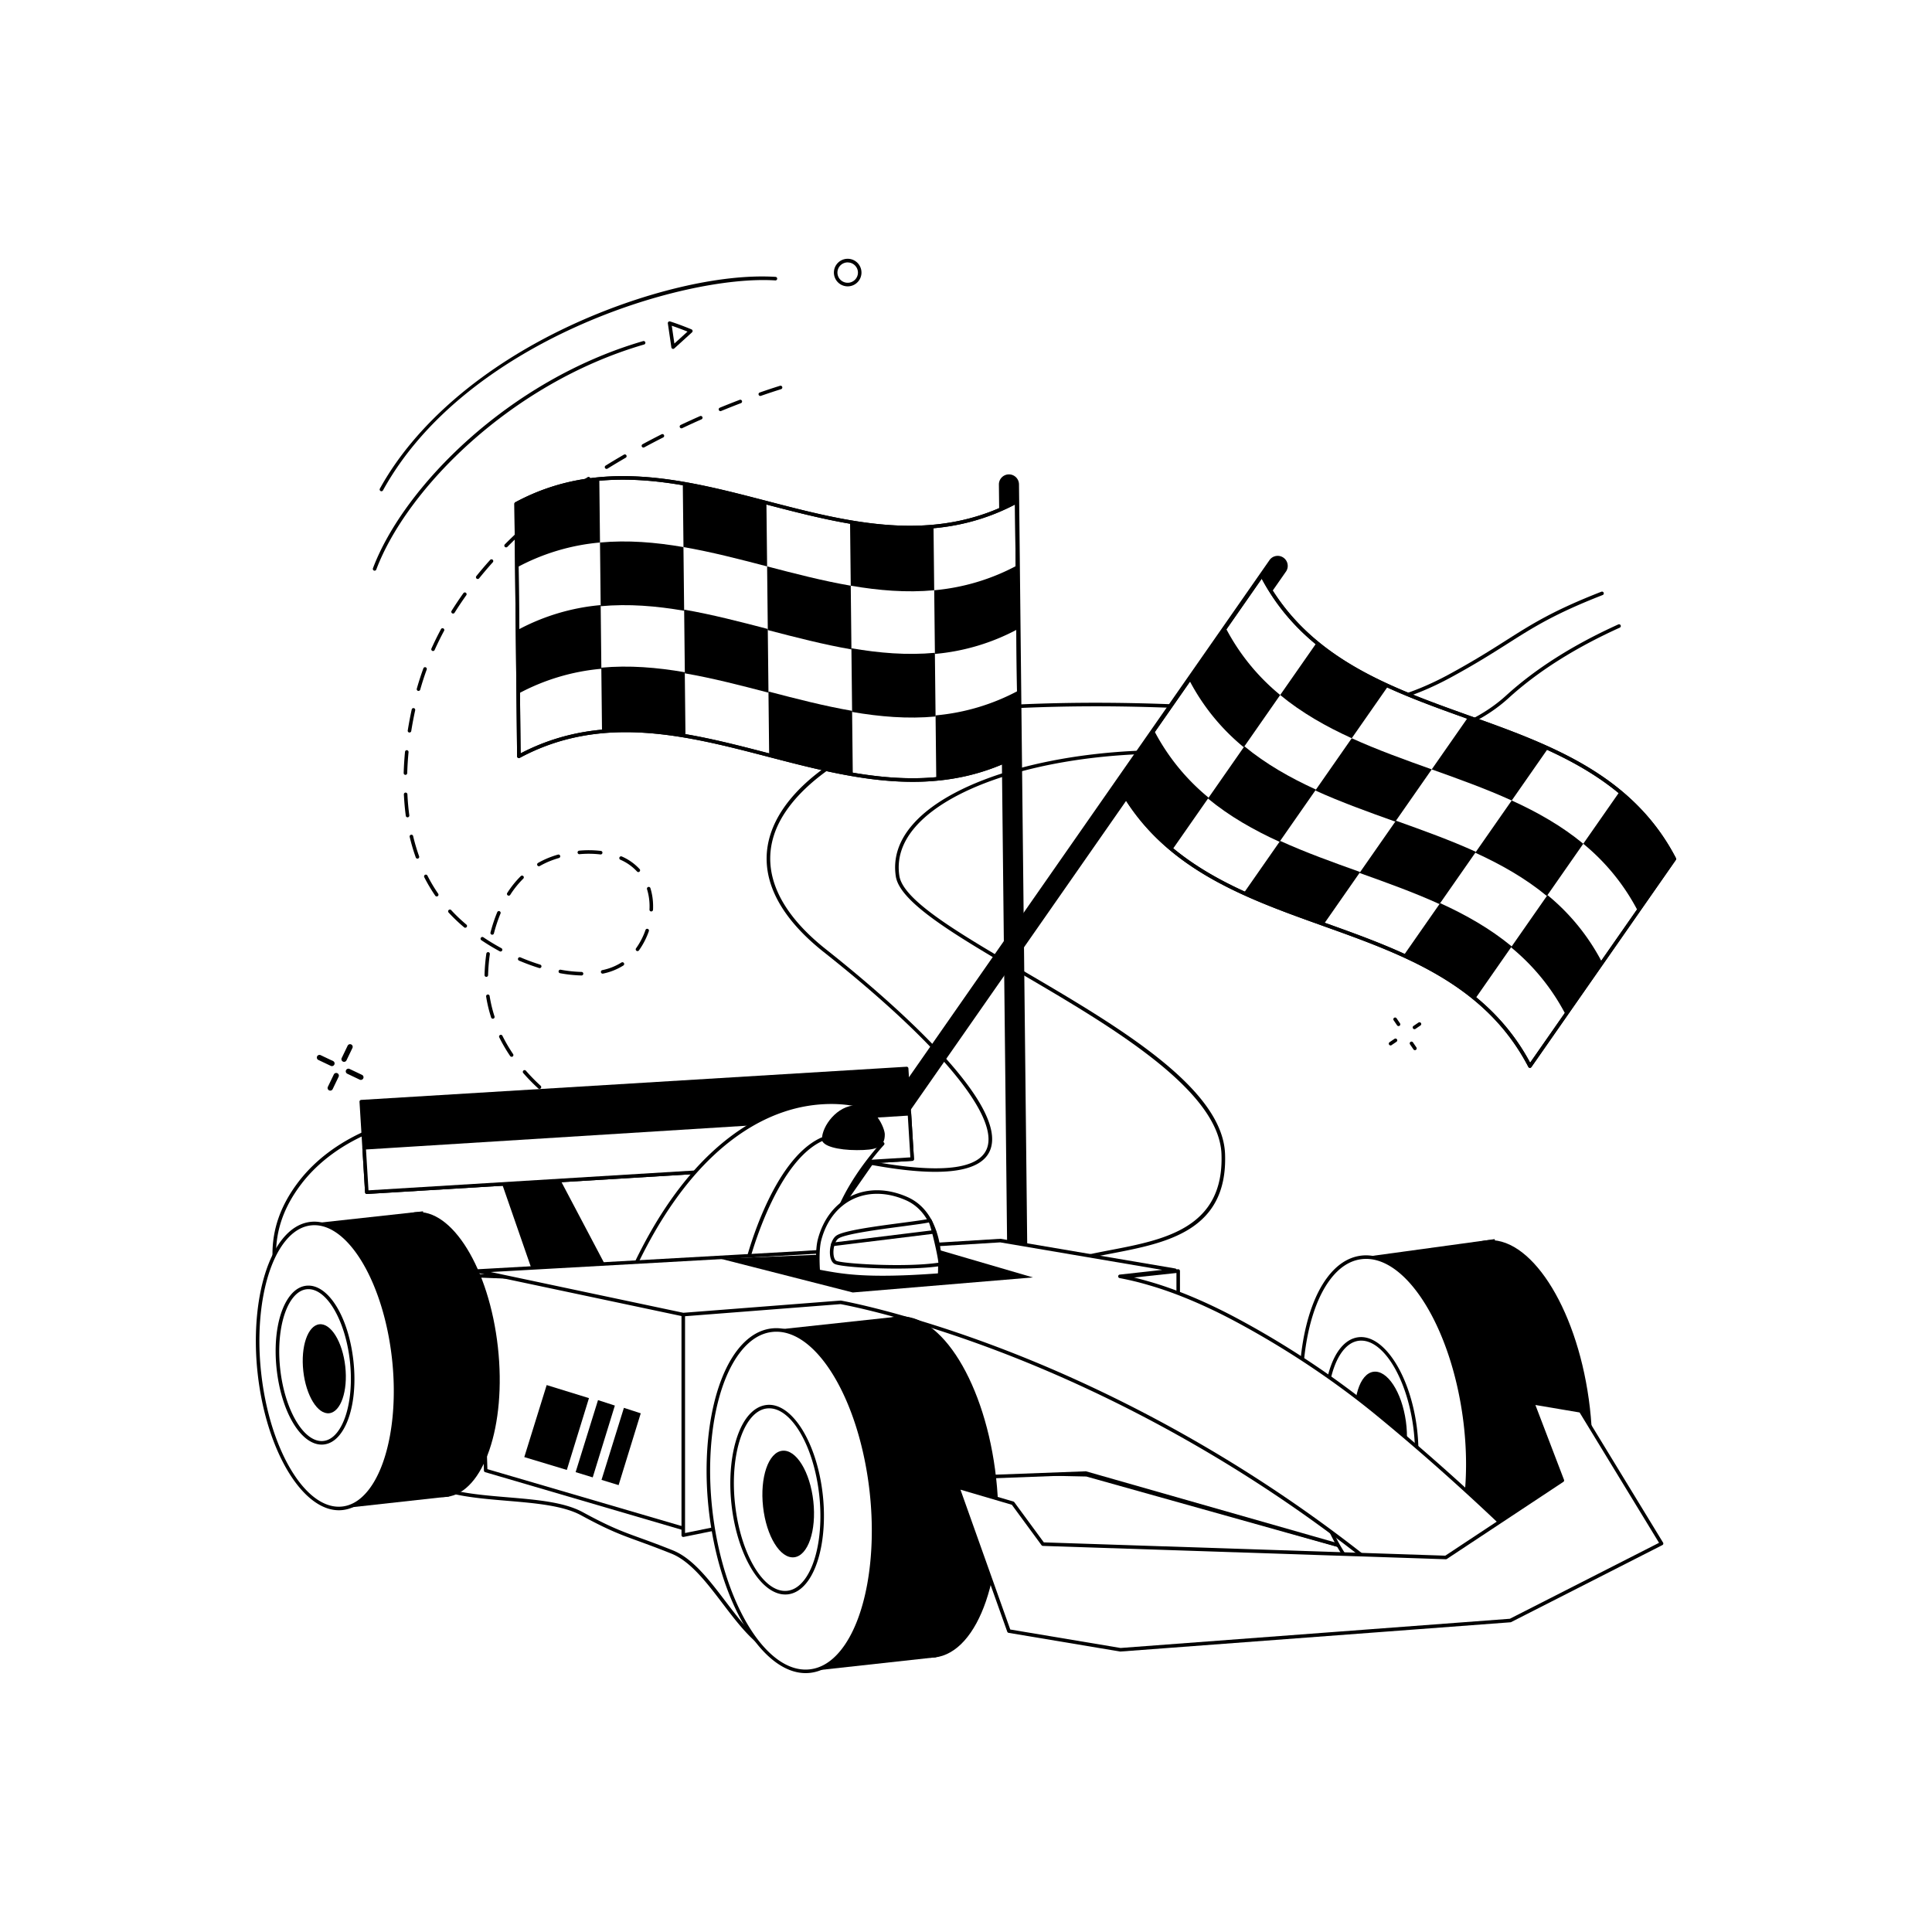 <svg xmlns="http://www.w3.org/2000/svg" viewBox="0 0 2500 2500"><defs><style>.cls-1{fill:#fff;}</style></defs><title>bwink_spt_09_single_05 [Converted]</title><g id="Background"><rect class="cls-1" width="2500" height="2500"/></g><g id="Illustration"><path d="M2010.53,1944.42a2,2,0,0,1-.42,0c-52.36-9.62-114.52-24.31-179.76-42.49-217.51-60.62-461.47-157.28-493.22-214.08-3.46-6.19-4.46-12-3-17.13,10.14-35.29,55.39-44,103.29-53.21,68.73-13.21,146.64-28.2,143.18-124-3-83.45-144.64-166.39-258.43-233-84.67-49.59-157.79-92.41-163-126.54-3.61-23.76,3.77-46.36,22-67.19,52.29-59.89,189.75-98.48,342-96.06l13.67.22c176.23,2.9,328.42,5.39,412.15-71,38-34.63,86.78-65.56,145.09-91.93a2.29,2.29,0,1,1,1.89,4.18c-57.87,26.17-106.28,56.84-143.89,91.14-85.07,77.6-238.11,75.09-415.31,72.18l-13.67-.22c-150.91-2.43-287,35.56-338.46,94.49-17.26,19.76-24.28,41.12-20.88,63.48,4.87,32,77.12,74.28,160.77,123.27,120.73,70.71,257.57,150.85,260.69,236.82,3.61,99.74-76.35,115.11-146.89,128.68-46.49,8.94-90.39,17.38-99.75,50-1.14,4-.27,8.54,2.56,13.62,14.12,25.25,76,62,174.17,103.39,90.38,38.13,205.66,77.68,316.28,108.51,65.11,18.14,127.13,32.8,179.36,42.4a2.29,2.29,0,0,1-.41,4.55Z"/><path d="M1010.9,2143.48a2.62,2.62,0,0,1-.61-.08c-29.29-8.07-52.71-38.85-75.36-68.63-20.38-26.79-41.45-54.48-66.11-64.38-17.89-7.18-30.75-11.84-42.09-16-23.55-8.54-39.11-14.18-74.89-33.66C728.5,1948.07,691.62,1945,656,1942c-42.26-3.55-86-7.22-111.32-26.51-47.28-36-85-71.51-115.46-108.65-32.57-39.76-55.05-80-66.79-119.54a230.4,230.4,0,0,1-9.82-62.76c-.46-33.73,10.47-64.81,33.42-95,22.72-29.89,56-54.13,96.28-70.12,36.79-14.59,79.61-23.31,130.9-26.65,44.12-2.85,92.75-1.56,148.67,3.94,44.85,4.42,93.84,11.58,149.78,21.88,43.76,8.07,86.62,17.13,134.09,27.29l14.3,3.08c28.4,6.13,57.77,12.47,86.89,17,75.4,11.88,119,5.61,129.64-18.64,18.06-41.22-60.68-136.68-210.62-255.34-61.67-48.82-85.45-101.73-68.77-153,14.19-43.6,57.69-85,122.48-116.57,60.92-29.69,136.6-48.36,207.64-51.23,104.53-4.22,186.78-.2,252.86,3,120.53,5.9,200.16,9.8,294.61-41.42,32-17.37,54-31.32,73.36-43.62,34.26-21.75,61.31-38.94,123.91-63.4a2.3,2.3,0,1,1,1.67,4.28c-62.19,24.3-89.08,41.37-123.12,63-19.44,12.35-41.47,26.34-73.63,43.78-95.58,51.83-175.71,47.91-297,42-66-3.23-148.11-7.25-252.45-3-152.18,6.16-298.4,80-325.93,164.64-16,49.3,7.21,100.48,67.25,148,72.83,57.64,239.29,198.43,212,260.78-11.56,26.4-56.84,33.58-134.56,21.33-29.24-4.59-58.67-11-87.14-17.1l-14.29-3.07c-47.44-10.15-90.26-19.21-134-27.26-55.81-10.28-104.67-17.42-149.39-21.84-55.67-5.47-104.06-6.75-147.92-3.92-50.81,3.31-93.17,11.92-129.51,26.34-39.49,15.67-72.1,39.41-94.32,68.63s-32.93,59.5-32.49,92.17a226.4,226.4,0,0,0,9.63,61.51c11.58,39,33.77,78.66,66,117.94,30.19,36.86,67.7,72.16,114.69,107.91,24.3,18.48,67.32,22.09,108.92,25.59,37.81,3.17,73.52,6.17,97.7,19.34,35.48,19.32,50.91,24.91,74.26,33.37,11.38,4.13,24.28,8.8,42.24,16,25.84,10.37,47.3,38.58,68.05,65.86,22.19,29.17,45.13,59.33,72.93,67a2.3,2.3,0,0,1-.61,4.51Z"/><path d="M844,1469h-.15c-7.71-.5-15.49-1.36-23.12-2.55a2.29,2.29,0,1,1,.7-4.53c7.5,1.17,15.15,2,22.72,2.5A2.3,2.3,0,0,1,844,1469Zm-49.86-8.21a2.46,2.46,0,0,1-.59-.08,250.77,250.77,0,0,1-26.4-8.67,2.29,2.29,0,0,1,1.67-4.27,244.69,244.69,0,0,0,25.92,8.5,2.3,2.3,0,0,1-.6,4.52Zm-51.16-20.1a2.18,2.18,0,0,1-1.07-.27,229,229,0,0,1-23.69-14.55,2.3,2.3,0,0,1,2.64-3.76A222.58,222.58,0,0,0,744,1436.38a2.3,2.3,0,0,1-1.09,4.32ZM698,1409a2.28,2.28,0,0,1-1.54-.6,245,245,0,0,1-19.42-19.92,2.29,2.29,0,0,1,3.46-3A242.26,242.26,0,0,0,699.59,1405a2.29,2.29,0,0,1,.15,3.24A2.27,2.27,0,0,1,698,1409Zm-36-41.55a2.27,2.27,0,0,1-1.9-1,208.07,208.07,0,0,1-14-24,2.29,2.29,0,1,1,4.11-2,204.07,204.07,0,0,0,13.73,23.5,2.29,2.29,0,0,1-1.9,3.58Zm-24.28-49.23a2.31,2.31,0,0,1-2.19-1.59,177.33,177.33,0,0,1-6.47-27.1,2.29,2.29,0,1,1,4.53-.71,173.19,173.19,0,0,0,6.31,26.4,2.3,2.3,0,0,1-1.48,2.89A2.43,2.43,0,0,1,637.74,1318.22Zm-8.42-54.17h-.05a2.3,2.3,0,0,1-2.25-2.34,241.51,241.51,0,0,1,2.32-27.77,2.3,2.3,0,0,1,4.55.64,236.61,236.61,0,0,0-2.28,27.22A2.29,2.29,0,0,1,629.32,1264.05Zm123.14-1.79h-.05a176.28,176.28,0,0,1-27.72-2.94,2.29,2.29,0,0,1,.83-4.51,172.87,172.87,0,0,0,27,2.87,2.29,2.29,0,0,1,0,4.58Zm27.37-2.36a2.3,2.3,0,0,1-.48-4.54,74.63,74.63,0,0,0,24.7-9.8,2.3,2.3,0,1,1,2.47,3.87,79.16,79.16,0,0,1-26.21,10.42A2.61,2.61,0,0,1,779.83,1259.9Zm-81.44-7.17a2.33,2.33,0,0,1-.68-.1c-8.63-2.68-17.39-5.91-26.06-9.59a2.29,2.29,0,0,1,1.8-4.22,271.48,271.48,0,0,0,25.62,9.42,2.3,2.3,0,0,1-.68,4.49Zm-50.65-21.47a2.27,2.27,0,0,1-1.09-.28c-8.19-4.43-16.18-9.26-23.75-14.35a2.28,2.28,0,0,1-.63-3.18,2.31,2.31,0,0,1,3.19-.63c7.44,5,15.31,9.76,23.37,14.13a2.29,2.29,0,0,1-1.09,4.31Zm177.19-.52a2.26,2.26,0,0,1-1.34-.44,2.29,2.29,0,0,1-.52-3.2,92.78,92.78,0,0,0,12.26-23.81,2.3,2.3,0,0,1,4.34,1.51,97.43,97.43,0,0,1-12.87,25A2.3,2.3,0,0,1,824.93,1230.74Zm-188-21.22a2.38,2.38,0,0,1-.58-.08,2.28,2.28,0,0,1-1.64-2.79,200.83,200.83,0,0,1,8.79-26.44,2.3,2.3,0,0,1,4.24,1.76,197,197,0,0,0-8.59,25.83A2.3,2.3,0,0,1,637,1209.52Zm-34.82-9a2.23,2.23,0,0,1-1.47-.54c-4.81-4-9.38-8.2-13.6-12.39-2.24-2.22-4.44-4.51-6.54-6.8a2.29,2.29,0,1,1,3.38-3.1c2.06,2.24,4.21,4.47,6.39,6.65,4.13,4.09,8.61,8.18,13.32,12.13a2.29,2.29,0,0,1-1.48,4Zm240.63-21.09h-.11a2.3,2.3,0,0,1-2.18-2.41c.06-1.35.1-2.7.1-4.06a75,75,0,0,0-3.28-22.34,2.29,2.29,0,0,1,4.38-1.37,79.51,79.51,0,0,1,3.48,23.71c0,1.43,0,2.85-.1,4.28A2.3,2.3,0,0,1,842.78,1179.41ZM565.09,1160a2.28,2.28,0,0,1-1.89-1A208,208,0,0,1,549,1135.1a2.29,2.29,0,1,1,4.09-2.08A203.5,203.5,0,0,0,567,1156.41a2.3,2.3,0,0,1-.59,3.19A2.25,2.25,0,0,1,565.09,1160Zm93.21-1a2.24,2.24,0,0,1-1.23-.37,2.28,2.28,0,0,1-.69-3.17,126.09,126.09,0,0,1,17.54-21.79,2.29,2.29,0,1,1,3.22,3.27,121.3,121.3,0,0,0-16.9,21A2.31,2.31,0,0,1,658.3,1159ZM826,1128.46a2.27,2.27,0,0,1-1.7-.75,63.81,63.81,0,0,0-21.55-15.23,2.29,2.29,0,1,1,1.86-4.19,68.3,68.3,0,0,1,23.08,16.33,2.3,2.3,0,0,1-1.69,3.84Zm-128.67-7.52a2.3,2.3,0,0,1-1.14-4.29,110.5,110.5,0,0,1,13.44-6.54,124.08,124.08,0,0,1,12.39-4.25,2.29,2.29,0,0,1,2.84,1.57,2.31,2.31,0,0,1-1.57,2.84,123.7,123.7,0,0,0-11.94,4.09,107.17,107.17,0,0,0-12.88,6.27A2.25,2.25,0,0,1,697.35,1120.94Zm-157.17-9.87a2.3,2.3,0,0,1-2.16-1.52,249.66,249.66,0,0,1-7.87-26.64,2.29,2.29,0,1,1,4.46-1.05,244,244,0,0,0,7.73,26.14,2.3,2.3,0,0,1-1.38,2.94A2.36,2.36,0,0,1,540.18,1111.07Zm237-5.44a1.32,1.32,0,0,1-.28,0,129,129,0,0,0-27-.31,2.29,2.29,0,1,1-.41-4.57,133.44,133.44,0,0,1,28,.33,2.29,2.29,0,0,1-.28,4.57Zm-249.8-48a2.3,2.3,0,0,1-2.27-2c-1.2-8.91-2-18.21-2.49-27.62a2.3,2.3,0,0,1,2.18-2.4,2.35,2.35,0,0,1,2.41,2.19c.44,9.27,1.26,18.43,2.45,27.22a2.3,2.3,0,0,1-2,2.58Zm-2.71-54.95h-.06a2.3,2.3,0,0,1-2.23-2.36c.26-9,.84-18.33,1.74-27.64a2.3,2.3,0,0,1,4.57.44c-.89,9.2-1.47,18.4-1.73,27.33A2.29,2.29,0,0,1,524.68,1002.66Zm5.24-54.8-.37,0a2.29,2.29,0,0,1-1.9-2.62c1.43-9,3.11-17.85,5.13-27.2a2.3,2.3,0,0,1,4.49,1c-2,9.25-3.68,18.07-5.09,26.94A2.29,2.29,0,0,1,529.92,947.86Zm11.66-53.8a2.3,2.3,0,0,1-2.21-2.92c2.49-8.82,5.35-17.68,8.51-26.33a2.29,2.29,0,1,1,4.31,1.57c-3.12,8.55-5.94,17.3-8.4,26A2.31,2.31,0,0,1,541.58,894.06Zm18.8-51.64a2.36,2.36,0,0,1-.93-.2,2.3,2.3,0,0,1-1.16-3c3.74-8.31,7.85-16.66,12.21-24.82a2.3,2.3,0,1,1,4,2.17c-4.32,8.06-8.38,16.31-12.07,24.53A2.3,2.3,0,0,1,560.38,842.42Zm25.94-48.49a2.34,2.34,0,0,1-1.22-.34,2.31,2.31,0,0,1-.73-3.17c4.8-7.69,10-15.41,15.34-22.95a2.3,2.3,0,0,1,3.74,2.67c-5.33,7.46-10.44,15.1-15.19,22.71A2.27,2.27,0,0,1,586.32,793.93Zm31.88-44.72a2.3,2.3,0,0,1-1.79-3.74c5.68-7.05,11.71-14.13,17.91-21a2.29,2.29,0,1,1,3.41,3.07c-6.15,6.84-12.12,13.85-17.74,20.84A2.32,2.32,0,0,1,618.2,749.21Zm36.72-40.92a2.3,2.3,0,0,1-1.63-3.92c6.38-6.42,13.08-12.85,19.91-19.11a2.29,2.29,0,1,1,3.1,3.38c-6.78,6.22-13.43,12.6-19.75,19A2.3,2.3,0,0,1,654.92,708.29Zm40.53-37.22a2.31,2.31,0,0,1-1.76-.82A2.29,2.29,0,0,1,694,667c6.93-5.83,14.17-11.67,21.51-17.36a2.3,2.3,0,0,1,2.81,3.63c-7.29,5.65-14.48,11.45-21.37,17.24A2.31,2.31,0,0,1,695.45,671.07ZM739,637.3a2.29,2.29,0,0,1-1.34-4.16c7.37-5.28,15-10.57,22.75-15.71a2.3,2.3,0,0,1,2.54,3.83c-7.68,5.11-15.28,10.36-22.61,15.61A2.32,2.32,0,0,1,739,637.3Zm45.87-30.56a2.29,2.29,0,0,1-1.21-4.24c7.7-4.78,15.68-9.56,23.71-14.2a2.29,2.29,0,1,1,2.3,4c-8,4.62-15.93,9.38-23.59,14.13A2.34,2.34,0,0,1,784.86,606.74Zm47.72-27.61a2.29,2.29,0,0,1-1.09-4.31c8-4.34,16.26-8.65,24.49-12.81a2.3,2.3,0,1,1,2.07,4.1c-8.19,4.14-16.39,8.43-24.38,12.74A2.27,2.27,0,0,1,832.58,579.13Zm49.22-24.88a2.3,2.3,0,0,1-1-4.37c8.29-3.92,16.75-7.78,25.15-11.49a2.3,2.3,0,0,1,1.86,4.2c-8.37,3.69-16.8,7.54-25,11.44A2.32,2.32,0,0,1,881.8,554.25ZM932.27,532a2.3,2.3,0,0,1-.87-4.42c8.52-3.5,17.18-6.93,25.72-10.18a2.29,2.29,0,1,1,1.63,4.28c-8.5,3.24-17.12,6.65-25.6,10.14A2.31,2.31,0,0,1,932.27,532Zm51.59-19.64a2.29,2.29,0,0,1-.76-4.46c9.19-3.21,18-6.14,26.34-8.72a2.3,2.3,0,0,1,1.36,4.39c-8.24,2.56-17,5.47-26.18,8.66A2.25,2.25,0,0,1,983.86,512.34Z"/><path d="M1317.73,1749.49a13,13,0,0,0,12.84-13.11l-12-1109.71a13,13,0,0,0-26,.37l12,1109.7A13,13,0,0,0,1317.73,1749.49Z"/><path class="cls-1" d="M671.43,978.66c214.66-115.49,433,112.66,647.69-2.83q-1.77-163.37-3.53-326.75c-214.65,115.48-433-112.66-647.69,2.82Q669.67,815.28,671.43,978.66Z"/><path d="M1181,1011.66c-62.54,0-125-16.25-186.3-32.19-106-27.59-215.65-56.11-322.18,1.21a2.3,2.3,0,0,1-3.39-2l-3.52-326.75a2.28,2.28,0,0,1,1.2-2c108.13-58.17,218.64-29.42,325.52-1.61,106,27.58,215.64,56.1,322.18-1.21a2.29,2.29,0,0,1,3.38,2l3.53,326.76a2.32,2.32,0,0,1-1.21,2.05C1274.09,1002.67,1227.53,1011.66,1181,1011.66ZM809.55,942.82c62.54,0,125,16.26,186.3,32.2,105.61,27.48,214.82,55.89,321-.55l-3.47-321.6c-107,55.8-216.4,27.36-322.17-.16-105.61-27.48-214.81-55.88-321,.56l3.47,321.59C718.71,951.39,764.15,942.82,809.55,942.82Z"/><path d="M1209.77,846.18a277.74,277.74,0,0,0,107.6-32.28q-.43-41.21-.89-82.41a277.76,277.76,0,0,1-107.6,32.29Q1209.33,805,1209.77,846.18Z"/><path d="M1211.52,1008.12a277.81,277.81,0,0,0,107.6-32.29q-.45-41.21-.89-82.4a277.91,277.91,0,0,1-107.6,32.28Q1211.08,966.92,1211.52,1008.12Z"/><path d="M1100.86,757.88c36.05,6.21,72.07,9.23,108,5.9q-.45-41.21-.89-82.41c-36,3.34-72,.31-108-5.9Q1100.42,716.68,1100.86,757.88Z"/><path d="M1102.62,921.26c36.06,6.21,72.08,9.23,108,5.89q-.45-41.21-.89-82.41c-36,3.34-72,.32-108-5.89Q1102.18,880.06,1102.62,921.26Z"/><path d="M993.53,815.31c36.08,9.39,72.17,18.77,108.22,25q-.45-41.2-.89-82.41c-36-6.21-72.14-15.59-108.22-25Q993.08,774.11,993.53,815.31Z"/><path d="M995.28,977.24c36.08,9.39,72.17,18.78,108.22,25q-.45-41.21-.89-82.41c-36-6.21-72.14-15.6-108.22-25Q994.83,936,995.28,977.24Z"/><path d="M884.42,707.92c36.05,6.2,72.14,15.59,108.22,25q-.45-41.21-.89-82.41c-36.09-9.39-72.17-18.78-108.22-25Q884,666.72,884.42,707.92Z"/><path d="M886.18,871.29c36.05,6.21,72.14,15.6,108.22,25q-.45-41.21-.89-82.41c-36.08-9.39-72.17-18.78-108.22-25Q885.74,830.09,886.18,871.29Z"/><path d="M777.28,784.43c36-3.34,72-.31,108,5.89q-.45-41.21-.89-82.4c-36.06-6.21-72.08-9.24-108-5.9Q776.84,743.23,777.28,784.43Z"/><path d="M779,946.37c36-3.34,72-.31,108,5.89q-.43-41.21-.89-82.41c-36-6.2-72.07-9.23-108-5.89Q778.59,905.17,779,946.37Z"/><path d="M668.79,734.31A277.86,277.86,0,0,1,776.39,702q-.43-41.21-.89-82.41A277.86,277.86,0,0,0,667.9,651.9Q668.35,693.11,668.79,734.31Z"/><path d="M670.56,897.69a277.76,277.76,0,0,1,107.6-32.29q-.45-41.21-.89-82.41a277.76,277.76,0,0,0-107.6,32.29Q670.11,856.49,670.56,897.69Z"/><path d="M1181,1011.66c-62.54,0-125-16.25-186.3-32.19-106-27.59-215.65-56.11-322.18,1.21a2.3,2.3,0,0,1-3.39-2l-3.52-326.75a2.28,2.28,0,0,1,1.2-2c108.13-58.17,218.64-29.42,325.52-1.61,106,27.58,215.64,56.1,322.18-1.21a2.29,2.29,0,0,1,3.38,2l3.53,326.76a2.32,2.32,0,0,1-1.21,2.05C1274.09,1002.67,1227.53,1011.66,1181,1011.66ZM809.55,942.82c62.54,0,125,16.26,186.3,32.2,105.61,27.48,214.82,55.89,321-.55l-3.47-321.6c-107,55.8-216.4,27.36-322.17-.16-105.61-27.48-214.81-55.88-321,.56l3.47,321.59C718.71,951.39,764.15,942.82,809.55,942.82Z"/><path d="M1914.23,1148.86a2.31,2.31,0,0,1-1.9-1l-7.4-10.87a2.3,2.3,0,0,1,3.8-2.59l7.4,10.88a2.3,2.3,0,0,1-.61,3.19A2.35,2.35,0,0,1,1914.23,1148.86Z"/><path d="M1949.68,1200.94a2.31,2.31,0,0,1-1.9-1l-7.4-10.87a2.3,2.3,0,0,1,3.8-2.59l7.4,10.88a2.3,2.3,0,0,1-.61,3.19A2.32,2.32,0,0,1,1949.68,1200.94Z"/><path d="M1948.73,1155.56a2.29,2.29,0,0,1-1.29-4.19l10.8-7.34a2.3,2.3,0,0,1,2.58,3.8l-10.81,7.33A2.25,2.25,0,0,1,1948.73,1155.56Z"/><path d="M1897,1190.71a2.29,2.29,0,0,1-1.29-4.19l10.8-7.34a2.3,2.3,0,0,1,2.58,3.8l-10.8,7.33A2.3,2.3,0,0,1,1897,1190.71Z"/><path d="M1809.7,1327.75a2.28,2.28,0,0,1-1.9-1l-4.43-6.51a2.29,2.29,0,1,1,3.79-2.58l4.43,6.51a2.29,2.29,0,0,1-1.89,3.58Z"/><path d="M1830.91,1358.91a2.27,2.27,0,0,1-1.9-1l-4.43-6.5a2.29,2.29,0,1,1,3.79-2.58l4.43,6.5a2.3,2.3,0,0,1-.61,3.19A2.25,2.25,0,0,1,1830.91,1358.91Z"/><path d="M1830.33,1331.76a2.29,2.29,0,0,1-1.29-4.19l6.47-4.39a2.29,2.29,0,1,1,2.58,3.79l-6.47,4.39A2.26,2.26,0,0,1,1830.33,1331.76Z"/><path d="M1799.38,1352.79a2.3,2.3,0,0,1-1.29-4.2l6.46-4.39a2.3,2.3,0,0,1,2.58,3.8l-6.47,4.39A2.25,2.25,0,0,1,1799.38,1352.79Z"/><path d="M1971.59,1336.5a26.21,26.21,0,0,1-21.09-41.64,25.62,25.62,0,0,1,17-10.22,25.9,25.9,0,0,1,19.43,4.87,26.19,26.19,0,0,1,5.57,36.47,25.68,25.68,0,0,1-17,10.23A27.18,27.18,0,0,1,1971.59,1336.5Zm-.22-47.57a20.64,20.64,0,0,0-3.22.25,21,21,0,0,0-14,8.4,21.61,21.61,0,0,0,20.62,34.09,21.06,21.06,0,0,0,14-8.41,21.62,21.62,0,0,0-17.4-34.33Z"/><path d="M484.75,738.46a2.26,2.26,0,0,1-.8-.15,2.29,2.29,0,0,1-1.34-3C522.06,630.6,658,492,832.19,441.39a2.29,2.29,0,1,1,1.28,4.4C660.7,496,526,633.26,486.9,737A2.3,2.3,0,0,1,484.75,738.46Z"/><path d="M493.57,635.68a2.29,2.29,0,0,1-2-3.4c45.83-83.17,133-157.91,245.32-210.45,93.45-43.69,195.6-68.05,266.64-63.56a2.29,2.29,0,0,1,2.14,2.43,2.24,2.24,0,0,1-2.43,2.15c-120.7-7.65-401.48,78.94-507.65,271.65A2.27,2.27,0,0,1,493.57,635.68Z"/><path d="M1096.9,370.54a17.29,17.29,0,0,1-2.85-.23,17.84,17.84,0,1,1,2.85.23Zm0-31a13.27,13.27,0,0,0-13.09,11.08,13.18,13.18,0,0,0,11,15.11A13.27,13.27,0,0,0,1110,354.87a13,13,0,0,0-2.32-9.78,13.18,13.18,0,0,0-8.65-5.33A12.92,12.92,0,0,0,1096.89,339.59Zm15.36,15.65h0Z"/><path d="M871,451.48a2.32,2.32,0,0,1-2.27-2l-4.53-31a2.29,2.29,0,0,1,3-2.52c13.89,4.49,27.47,10.21,27.61,10.26a2.3,2.3,0,0,1,.65,3.82l-22.89,20.81A2.29,2.29,0,0,1,871,451.48Zm-1.73-30,3.38,23.06,17-15.47C885.42,427.4,877.62,424.34,869.29,421.52Z"/><path d="M445,1374a3.61,3.61,0,0,1-1.23-.32,3.43,3.43,0,0,1-1.62-4.57l7.7-16a3.46,3.46,0,0,1,4.59-1.61,3.42,3.42,0,0,1,1.61,4.57l-7.69,16A3.43,3.43,0,0,1,445,1374Z"/><path d="M427.09,1411.24a3.42,3.42,0,0,1-2.84-4.89l7.7-16a3.44,3.44,0,0,1,6.2,3l-7.69,16A3.43,3.43,0,0,1,427.09,1411.24Z"/><path d="M429.22,1379.54a3.36,3.36,0,0,1-1.22-.33l-16.07-7.65a3.43,3.43,0,1,1,3-6.18L431,1373a3.41,3.41,0,0,1,1.62,4.56A3.46,3.46,0,0,1,429.22,1379.54Z"/><path d="M466.65,1397.37a3.45,3.45,0,0,1-1.23-.32l-16.06-7.66a3.42,3.42,0,1,1,3-6.17l16.07,7.65a3.42,3.42,0,0,1-1.75,6.5Z"/><path d="M1011.6,1652.66a13,13,0,0,1-3.23-18.07l634.72-910.33a13,13,0,0,1,21.25,14.92l-634.72,910.33A13,13,0,0,1,1011.6,1652.66Z"/><path class="cls-1" d="M1979.74,1379.53c-112.38-216.3-421.31-150.72-533.68-367l186.89-268c112.38,216.3,421.31,150.72,533.68,367Z"/><path d="M1979.73,1381.82h-.14a2.31,2.31,0,0,1-1.89-1.23c-55.77-107.36-162.43-145.51-265.57-182.41-104-37.2-211.5-75.66-268.11-184.61a2.32,2.32,0,0,1,.15-2.37l186.9-268.05a2.3,2.3,0,0,1,3.92.25c55.77,107.35,162.43,145.51,265.58,182.41,104,37.2,211.49,75.66,268.1,184.61a2.3,2.3,0,0,1-.16,2.37l-186.89,268A2.3,2.3,0,0,1,1979.73,1381.82Zm-531-369.14c55.94,106.41,162.18,144.42,264.93,181.18,102.91,36.81,209.28,74.87,266.34,181.27L2164,1111.31C2108,1004.9,2001.77,966.89,1899,930.13c-102.91-36.81-209.29-74.87-266.34-181.27Z"/><path d="M1609.43,966.94a277.85,277.85,0,0,1-70.75-87.27l47.14-67.61a278,278,0,0,0,70.74,87.27Z"/><path d="M1516.8,1099.78a277.82,277.82,0,0,1-70.74-87.27l47.13-67.6a277.85,277.85,0,0,0,70.75,87.27Z"/><path d="M1749.15,955.28c-33.29-15.17-64.76-32.95-92.59-55.95q23.58-33.8,47.14-67.6c27.83,23,59.3,40.78,92.59,55.95Z"/><path d="M1655.7,1089.31c-33.28-15.17-64.75-33-92.58-56l47.13-67.61c27.83,23,59.3,40.79,92.59,56Q1679.28,1055.51,1655.7,1089.31Z"/><path d="M1805.52,1063.18c-35.11-12.56-70.21-25.12-103.5-40.29l47.13-67.61c33.29,15.17,68.4,27.73,103.51,40.29Z"/><path d="M1712.9,1196c-35.11-12.56-70.22-25.12-103.51-40.29q23.56-33.8,47.14-67.6c33.29,15.17,68.39,27.73,103.5,40.29Z"/><path d="M1956.16,1035.86c-33.29-15.17-68.4-27.73-103.5-40.29l47.13-67.6c35.11,12.56,70.22,25.12,103.51,40.29Q1979.72,1002.06,1956.16,1035.86Z"/><path d="M1862.71,1169.88c-33.29-15.17-68.4-27.73-103.5-40.28l47.13-67.61c35.11,12.56,70.22,25.12,103.51,40.29Z"/><path d="M2001.61,1159.41c-27.83-23-59.3-40.78-92.59-56q23.58-33.8,47.14-67.6c33.29,15.17,64.76,33,92.59,56Q2025.19,1125.62,2001.61,1159.41Z"/><path d="M1909,1292.26c-27.83-23-59.3-40.78-92.59-56l47.14-67.61c33.29,15.17,64.76,33,92.59,56Q1932.55,1258.46,1909,1292.26Z"/><path d="M2119.5,1179.08a277.85,277.85,0,0,0-70.75-87.27q23.57-33.8,47.14-67.6a278,278,0,0,1,70.74,87.27Z"/><path d="M2026.05,1313.11a277.73,277.73,0,0,0-70.75-87.27l47.14-67.61a277.68,277.68,0,0,1,70.74,87.27Z"/><path d="M1979.73,1381.82h-.14a2.31,2.31,0,0,1-1.89-1.23c-55.77-107.36-162.43-145.51-265.57-182.41-104-37.2-211.5-75.66-268.11-184.61a2.32,2.32,0,0,1,.15-2.37l186.9-268.05a2.3,2.3,0,0,1,3.92.25c55.77,107.35,162.43,145.51,265.58,182.41,104,37.2,211.49,75.66,268.1,184.61a2.3,2.3,0,0,1-.16,2.37l-186.89,268A2.3,2.3,0,0,1,1979.73,1381.82Zm-531-369.14c55.94,106.41,162.18,144.42,264.93,181.18,102.91,36.81,209.28,74.87,266.34,181.27L2164,1111.31C2108,1004.9,2001.77,966.89,1899,930.13c-102.91-36.81-209.29-74.87-266.34-181.27Z"/><polygon class="cls-1" points="620.33 1650.89 628.48 1902.81 897.28 1981.54 1232.75 1904.64 1406.01 1908.31 1771.9 2010.9 1599.56 1841.52 1089.67 1669.89 620.33 1650.89"/><path d="M1771.9,2013.2a2.16,2.16,0,0,1-.62-.09L1405.67,1910.6,1233,1906.94l-335.19,76.83a2.28,2.28,0,0,1-1.16,0L627.84,1905a2.3,2.3,0,0,1-1.65-2.13L618,1651a2.28,2.28,0,0,1,.68-1.7,2.32,2.32,0,0,1,1.7-.66l469.34,19a2.34,2.34,0,0,1,.64.12l509.89,171.63a2.24,2.24,0,0,1,.87.54l172.35,169.38a2.31,2.31,0,0,1-1.61,3.94Zm-539.15-110.85h0l173.26,3.66a2.82,2.82,0,0,1,.57.09l357.3,100.18-165.61-162.76-509.07-171.35L622.7,1653.28l8,247.79,266.63,78.1,334.89-76.77A2.15,2.15,0,0,1,1232.75,1902.35Z"/><polygon class="cls-1" points="884.14 1695.99 884.14 1986.54 1249.81 1911.91 1404.84 1906.12 1771.9 2010.9 1404.5 1726.45 1113.86 1678.03 922 1678.03 884.14 1695.99"/><path d="M1771.9,2013.2a2.28,2.28,0,0,1-.63-.09l-366.71-104.68-154.48,5.77L884.6,1988.79a2.31,2.31,0,0,1-1.91-.48,2.28,2.28,0,0,1-.84-1.77V1696a2.29,2.29,0,0,1,1.31-2.07L921,1676a2.2,2.2,0,0,1,1-.22h191.86a2.43,2.43,0,0,1,.38,0l290.64,48.42a2.22,2.22,0,0,1,1,.45l367.39,284.45a2.29,2.29,0,0,1-1.4,4.11Zm-367.06-109.37a2.18,2.18,0,0,1,.63.09l355.61,101.51-357.53-276.81-289.88-48.3H922.52l-36.08,17.12v286.29l362.91-74.07a2.33,2.33,0,0,1,.37,0l155-5.79Z"/><ellipse cx="1952.24" cy="1824.94" rx="104.71" ry="221.94" transform="translate(-232.36 285.73) rotate(-7.9)"/><polygon points="1934.15 1603.41 1760.86 1627.15 1821.71 2066.84 1995.01 2043.09 1934.15 1603.41"/><ellipse class="cls-1" cx="1791.28" cy="1846.99" rx="104.71" ry="221.94" transform="translate(-236.92 263.81) rotate(-7.9)"/><path d="M1815,2069.59c-56.26,0-113.43-90.51-129.7-208.07-11.8-85.26.93-167.22,32.44-208.79,12.33-16.28,26.75-25.65,42.83-27.85,58.45-8,119.81,85.11,136.76,207.59,11.8,85.26-.93,167.22-32.44,208.79-12.34,16.27-26.75,25.65-42.84,27.85A52.19,52.19,0,0,1,1815,2069.59ZM1767.77,1629a47.12,47.12,0,0,0-6.6.45c-14.84,2-28.23,10.8-39.81,26.07-30.8,40.65-43.19,121.27-31.55,205.39,16.61,120,75.71,211.34,131.59,203.67,14.84-2,28.23-10.8,39.8-26.08,30.81-40.65,43.19-121.27,31.55-205.39C1876.8,1717.84,1821.68,1629,1767.77,1629Z"/><path d="M1787.22,1975c-31.2,0-62.84-49.73-71.79-114.35-6.47-46.75.55-91.75,17.89-114.62,6.9-9.11,15-14.35,24-15.59,32.47-4.45,66.42,46.73,75.74,114.08,6.47,46.75-.55,91.75-17.89,114.62-6.9,9.11-15,14.35-24,15.59A29,29,0,0,1,1787.22,1975Zm-25.73-240.25a25.73,25.73,0,0,0-3.5.24c-7.8,1.06-14.87,5.71-21,13.81-16.64,22-23.32,65.61-17,111.22,9,64.85,40.65,114.27,70.57,110.17,7.81-1.07,14.88-5.72,21-13.82,16.64-22,23.32-65.61,17-111.22C1819.94,1782.84,1790.36,1734.77,1761.49,1734.77Z"/><ellipse cx="1786.87" cy="1843.67" rx="32.72" ry="69.36" transform="translate(-236.5 263.17) rotate(-7.9)"/><polygon class="cls-1" points="1524.58 1644.69 1524.58 1697.4 1417.27 1656.13 1524.58 1644.69"/><path d="M1524.58,1699.69a2.39,2.39,0,0,1-.83-.15l-107.31-41.27a2.29,2.29,0,0,1,.58-4.42l107.31-11.44a2.29,2.29,0,0,1,2.54,2.28v52.71a2.31,2.31,0,0,1-1,1.89A2.37,2.37,0,0,1,1524.58,1699.69ZM1427,1657.4l95.31,36.66v-46.82Z"/><polygon points="691.7 1653.07 644.85 1518 720.42 1518 791.68 1653.07 691.7 1653.07"/><rect x="470.44" y="1403.95" width="707.01" height="117.38" transform="translate(-87.25 52.7) rotate(-3.48)"/><path d="M474.68,1545a2.3,2.3,0,0,1-2.29-2.15l-7.19-117.16a2.28,2.28,0,0,1,.57-1.66,2.24,2.24,0,0,1,1.58-.77l705.71-42.91a2.3,2.3,0,0,1,2.43,2.15l7.19,117.16a2.29,2.29,0,0,1-2.15,2.43L474.82,1545Zm-4.76-117.3,6.91,112.58L1178,1497.62,1171.05,1385Z"/><polygon class="cls-1" points="471.16 1485.24 1176.79 1441.19 1180.39 1499.77 474.69 1542.67 471.16 1485.24"/><path d="M474.68,1545a2.3,2.3,0,0,1-2.29-2.15l-3.52-57.43A2.3,2.3,0,0,1,471,1483l705.64-44a2.27,2.27,0,0,1,1.66.57,2.24,2.24,0,0,1,.77,1.58l3.6,58.58a2.29,2.29,0,0,1-2.15,2.43L474.82,1545Zm-1.09-57.58,3.24,52.86L1178,1497.62l-3.32-54Z"/><path class="cls-1" d="M1114.24,1431s-170-55.49-294.42,210.79l154.51-11.25s30.7-110.82,86-136S1114.24,1431,1114.24,1431Z"/><path d="M819.82,1644.09a2.29,2.29,0,0,1-2.07-3.27c64.63-138.29,141.84-188.6,195.23-206.45,58.1-19.43,100.21-6.12,102-5.55a2.29,2.29,0,0,1,1.58,2.1c.06,1.63.8,40.11-55.25,65.67-53.69,24.48-84.43,133.47-84.73,134.56a2.3,2.3,0,0,1-2,1.68L820,1644.08Zm255.71-215.54a192.59,192.59,0,0,0-61.4,10.27c-52,17.47-127,66.47-190.56,200.4l149-10.85c4.1-14.15,34.11-111.93,86.8-136,46.86-21.37,52-52.3,52.52-59.69C1107.47,1431.54,1094.38,1428.55,1075.53,1428.55Z"/><path class="cls-1" d="M1063.57,1474.18l78.58,5.82s-75.13,80-66.47,145.1l-108,5.92S1000.75,1502.52,1063.57,1474.18Z"/><path d="M967.71,1633.32a2.3,2.3,0,0,1-2.23-2.87c1.36-5.29,34-129.89,97.15-158.37a2.33,2.33,0,0,1,1.11-.19l78.58,5.83a2.28,2.28,0,0,1,1.5,3.85c-.74.8-74.28,79.94-65.87,143.23a2.29,2.29,0,0,1-.51,1.77,2.26,2.26,0,0,1-1.64.82l-108,5.92ZM1064,1476.51c-55.45,25.6-87.76,132.58-93.23,152l102.35-5.61c-5.89-57.92,49.88-124.89,64.18-141Z"/><path d="M1144.92,1468c0,17.22-11.48,20.25-36.12,20.25s-45.23-5.29-45.23-14c0-17.22,19.86-44,44.5-44S1144.92,1460,1144.92,1468Z"/><path class="cls-1" d="M1975.58,2003.45s-85.06-85.33-194.37-174.8c-55.09-45.09-117.53-86.48-181.84-120.83-36.22-19.35-75.49-36.45-111.55-46.83a382.56,382.56,0,0,0-38.64-9.4l71.18-7.87-226-38.4-259.27,16-417.37,23.41,266.45,56.37,203.65-15.83s353.52,61.11,710.19,356.28Z"/><path d="M1798,2043.8a2.34,2.34,0,0,1-1.47-.52c-184-152.24-367-240.87-488.08-288.41-127.61-50.08-215.17-66.32-220.76-67.33l-203.35,15.81a2.35,2.35,0,0,1-.65,0l-266.46-56.38a2.29,2.29,0,0,1,.35-4.53L1034.93,1619l259.25-16a2.33,2.33,0,0,1,.53,0l226,38.4a2.29,2.29,0,0,1-.13,4.54l-56.76,6.27c8.93,2.08,17.49,4.46,24.6,6.51,34.06,9.8,72.79,26.06,112,47,64.56,34.5,127.57,76.37,182.21,121.09,108.14,88.51,193.68,174.09,194.53,174.95a2.29,2.29,0,0,1-1.14,3.86l-177.6,38.06A2,2,0,0,1,1798,2043.8Zm-710.19-360.86.39,0c.88.15,90.13,15.92,221.79,67.58,121.28,47.59,304.42,136.24,488.61,288.48L1971,2002.09c-16-15.86-94.58-92.59-191.19-171.66-54.41-44.53-117.16-86.23-181.47-120.59-38.94-20.8-77.36-36.93-111.1-46.65a382,382,0,0,0-38.41-9.34,2.29,2.29,0,0,1,.15-4.54l54.9-6.07-209.63-35.61-259,15.94L635,1646l249.26,52.74,203.32-15.81Z"/><ellipse cx="1185" cy="1924.13" rx="104.71" ry="221.93" transform="translate(-205.01 142.45) rotate(-6.33)"/><polygon points="1211.53 2144.44 1047.9 2162.41 999.08 1721.24 1165.54 1703.26 1211.53 2144.44"/><ellipse class="cls-1" cx="1023.49" cy="1941.83" rx="104.71" ry="221.93" transform="translate(-207.95 124.75) rotate(-6.33)"/><path d="M1042.5,2165c-56.73,0-112.22-92.57-125.38-211.52-9.47-85.55,5.5-167.12,38.13-207.83,12.77-15.94,27.44-24.92,43.58-26.69,58.67-6.42,117.43,88.33,131,211.21,9.47,85.55-5.49,167.13-38.12,207.83-12.78,15.94-27.44,24.92-43.59,26.69A50.94,50.94,0,0,1,1042.5,2165Zm-37.88-441.76a46.76,46.76,0,0,0-5.29.29c-14.89,1.63-28.51,10-40.5,25-31.91,39.8-46.49,120.06-37.15,204.46,13.32,120.38,69.88,213.33,126,207.15,14.89-1.63,28.52-10,40.51-25,31.9-39.8,46.48-120.05,37.14-204.45C1112.4,1814.08,1059,1723.24,1004.62,1723.24Z"/><path d="M1016,2063.25c-31.47,0-62.19-50.87-69.43-116.26-5.19-46.91,3.06-91.7,21-114.1C974.74,1824,983,1819,992.06,1818c32.57-3.56,65.12,48.51,72.6,116.09,5.19,46.9-3.06,91.69-21,114.09-7.15,8.92-15.38,13.94-24.47,14.94A30.6,30.6,0,0,1,1016,2063.25Zm-20.65-240.88a26.12,26.12,0,0,0-2.8.15c-7.83.86-15,5.31-21.39,13.24-17.23,21.5-25.09,65-20,110.72,7.2,65.07,37.48,115.37,67.54,112,7.83-.85,15-5.31,21.38-13.24,17.24-21.5,25.1-65,20-110.72C1053.12,1871.51,1024.46,1822.37,995.36,1822.37Z"/><ellipse cx="1020.03" cy="1946.13" rx="32.72" ry="69.35" transform="translate(-208.45 124.39) rotate(-6.33)"/><ellipse cx="557.46" cy="1752.77" rx="87.43" ry="185.31" transform="translate(-189.94 72.19) rotate(-6.33)"/><polygon points="581.07 1936.46 442.99 1951.72 402.23 1583.36 547.41 1567.45 581.07 1936.46"/><ellipse class="cls-1" cx="422.61" cy="1767.54" rx="87.43" ry="185.31" transform="translate(-192.39 57.4) rotate(-6.33)"/><path d="M438.49,1954.26c-47.56,0-94.06-77.44-105.08-176.94-7.91-71.53,4.62-139.76,31.92-173.82,10.74-13.39,23.06-20.93,36.65-22.42,49.17-5.41,98.45,73.87,109.82,176.69,7.92,71.52-4.61,139.75-31.91,173.81-10.74,13.39-23.07,20.94-36.65,22.42A42,42,0,0,1,438.49,1954.26ZM406.86,1585.4a40.18,40.18,0,0,0-4.38.24c-12.33,1.35-23.62,8.33-33.57,20.73-26.58,33.16-38.72,100.06-30.93,170.44,10.75,97.15,55.19,172.86,100.38,172.87a40.18,40.18,0,0,0,4.38-.24c12.33-1.35,23.62-8.32,33.57-20.73,26.58-33.16,38.72-100.06,30.93-170.44C496.49,1661.12,452.05,1585.4,406.86,1585.4Z"/><path d="M416.24,1869.31c-26.83,0-52.07-41.77-58.23-97.42-4.41-39.87,2.35-76.48,17.63-95.54,6-7.53,13-11.77,20.68-12.62,27.85-3.06,54.67,39.68,61,97.27,4.41,39.87-2.34,76.48-17.63,95.55-6,7.52-13,11.76-20.68,12.61A26.59,26.59,0,0,1,416.24,1869.31Zm-17.11-201.14a19.87,19.87,0,0,0-2.31.13c-6.44.7-12.36,4.38-17.6,10.92-14.33,17.87-20.86,54-16.64,92.17,5.8,52.44,29.56,93.32,53.66,93.33a19.87,19.87,0,0,0,2.31-.13c6.44-.7,12.36-4.37,17.6-10.91,14.33-17.88,20.86-54.06,16.65-92.18C447,1709.06,423.23,1668.17,399.13,1668.17Z"/><ellipse cx="419.72" cy="1771.13" rx="27.32" ry="57.91" transform="translate(-192.81 57.11) rotate(-6.33)"/><polygon points="932.24 1628.77 1103.49 1672.46 1336.56 1652.98 1214.29 1617.23 932.24 1628.77"/><path class="cls-1" d="M1215.82,1649.89s7.54-76.66-42.59-98.85-98.74-.13-112.71,53.18c-3.85,14.68-1.71,40.81-1.71,40.81C1087.43,1650.24,1118.18,1657.24,1215.82,1649.89Z"/><path d="M1142.09,1655.39c-39.79,0-60.45-3.82-79.43-7.32l-4.26-.79a2.3,2.3,0,0,1-1.88-2.07c-.08-1.08-2.12-26.69,1.78-41.58,6.81-26,22.15-45.85,43.21-56,21.51-10.37,47.31-9.9,72.65,1.3,51.06,22.6,44.26,98,43.95,101.18a2.29,2.29,0,0,1-2.11,2.06C1185.47,1654.48,1161.5,1655.39,1142.09,1655.39Zm-81.11-12.3,2.52.47c27.75,5.12,59.18,10.92,150.18,4.19.7-11.86,2.3-75.28-41.38-94.61-24.08-10.65-48.52-11.14-68.8-1.37-19.82,9.55-34.3,28.38-40.76,53C1059.6,1616.78,1060.59,1637.05,1061,1643.09Zm154.84,6.8h0Z"/><path class="cls-1" d="M1083.53,1600.82c-8.31,5.9-10.07,27.93-2.74,32.51s93.81,9.3,135.41,2.69c2.52-.41-10.94-57.44-13.21-56.8C1188.81,1583.21,1097,1591.28,1083.53,1600.82Z"/><path d="M1159.83,1641.54c-37.08,0-74.84-2.87-80.26-6.26-4.68-2.93-5.56-9.9-5.68-13.79-.23-7.86,2.27-18.26,8.31-22.55,9.28-6.59,51.12-12.11,84.74-16.55,16.49-2.18,30.72-4.06,35.43-5.38a2.54,2.54,0,0,1,2.56.76c3.46,3.65,15.2,54.16,13.65,58.74a2.58,2.58,0,0,1-2,1.77C1202,1640.6,1181,1641.54,1159.83,1641.54Zm42.2-59.72c-6,1.35-18.72,3-34.49,5.12-29.6,3.91-74.33,9.81-82.69,15.75-3.86,2.74-6.6,10.77-6.37,18.66.14,4.92,1.49,8.77,3.52,10,6.06,3.78,88.72,9.07,132.22,2.61C1213.82,1626,1205.22,1589.14,1202,1581.82Zm-118.5,19h0Z"/><path d="M1077.69,1612.49a2.3,2.3,0,0,1-.28-4.58l131.7-16.2a2.3,2.3,0,0,1,.56,4.56l-131.7,16.2Z"/><polygon class="cls-1" points="2045.38 1825.64 1983.2 1815.13 2021.58 1915.66 1870.87 2015.38 1349.5 1998.11 1310.65 1945.19 1239.09 1924.16 1305.56 2110.61 1449.86 2134.79 1954.31 2096.94 2150.01 1997.32 2045.38 1825.64"/><path d="M1449.86,2137.09a1.58,1.58,0,0,1-.38,0l-144.3-24.18a2.32,2.32,0,0,1-1.79-1.49l-66.46-186.45a2.29,2.29,0,0,1,2.81-3l71.56,21a2.34,2.34,0,0,1,1.2.85l38.19,52,519.52,17.21,148.58-98.3L1981.05,1816a2.32,2.32,0,0,1,.37-2.28,2.28,2.28,0,0,1,2.16-.8l62.18,10.51a2.27,2.27,0,0,1,1.57,1.07L2152,1996.12a2.33,2.33,0,0,1,.25,1.82,2.3,2.3,0,0,1-1.17,1.42L1955.35,2099a2.17,2.17,0,0,1-.86.24L1450,2137.08Zm-142.59-28.52L1450,2132.48l503.72-37.8,193.08-98.28L2044,1827.73l-57.19-9.67,37,96.78a2.31,2.31,0,0,1-.88,2.74l-150.71,99.71a2.16,2.16,0,0,1-1.34.38l-521.37-17.27a2.28,2.28,0,0,1-1.78-.93l-38.39-52.29-66.5-19.55Z"/><polygon points="766.98 1911.72 744.86 1904.94 773.83 1811.73 795.62 1818.8 766.98 1911.72"/><polygon points="800.48 1921.74 778.36 1914.96 807.33 1821.75 829.12 1828.82 800.48 1921.74"/><polygon points="733.48 1902.09 678.43 1885.48 707.4 1792.27 762.12 1809.17 733.48 1902.09"/></g></svg>